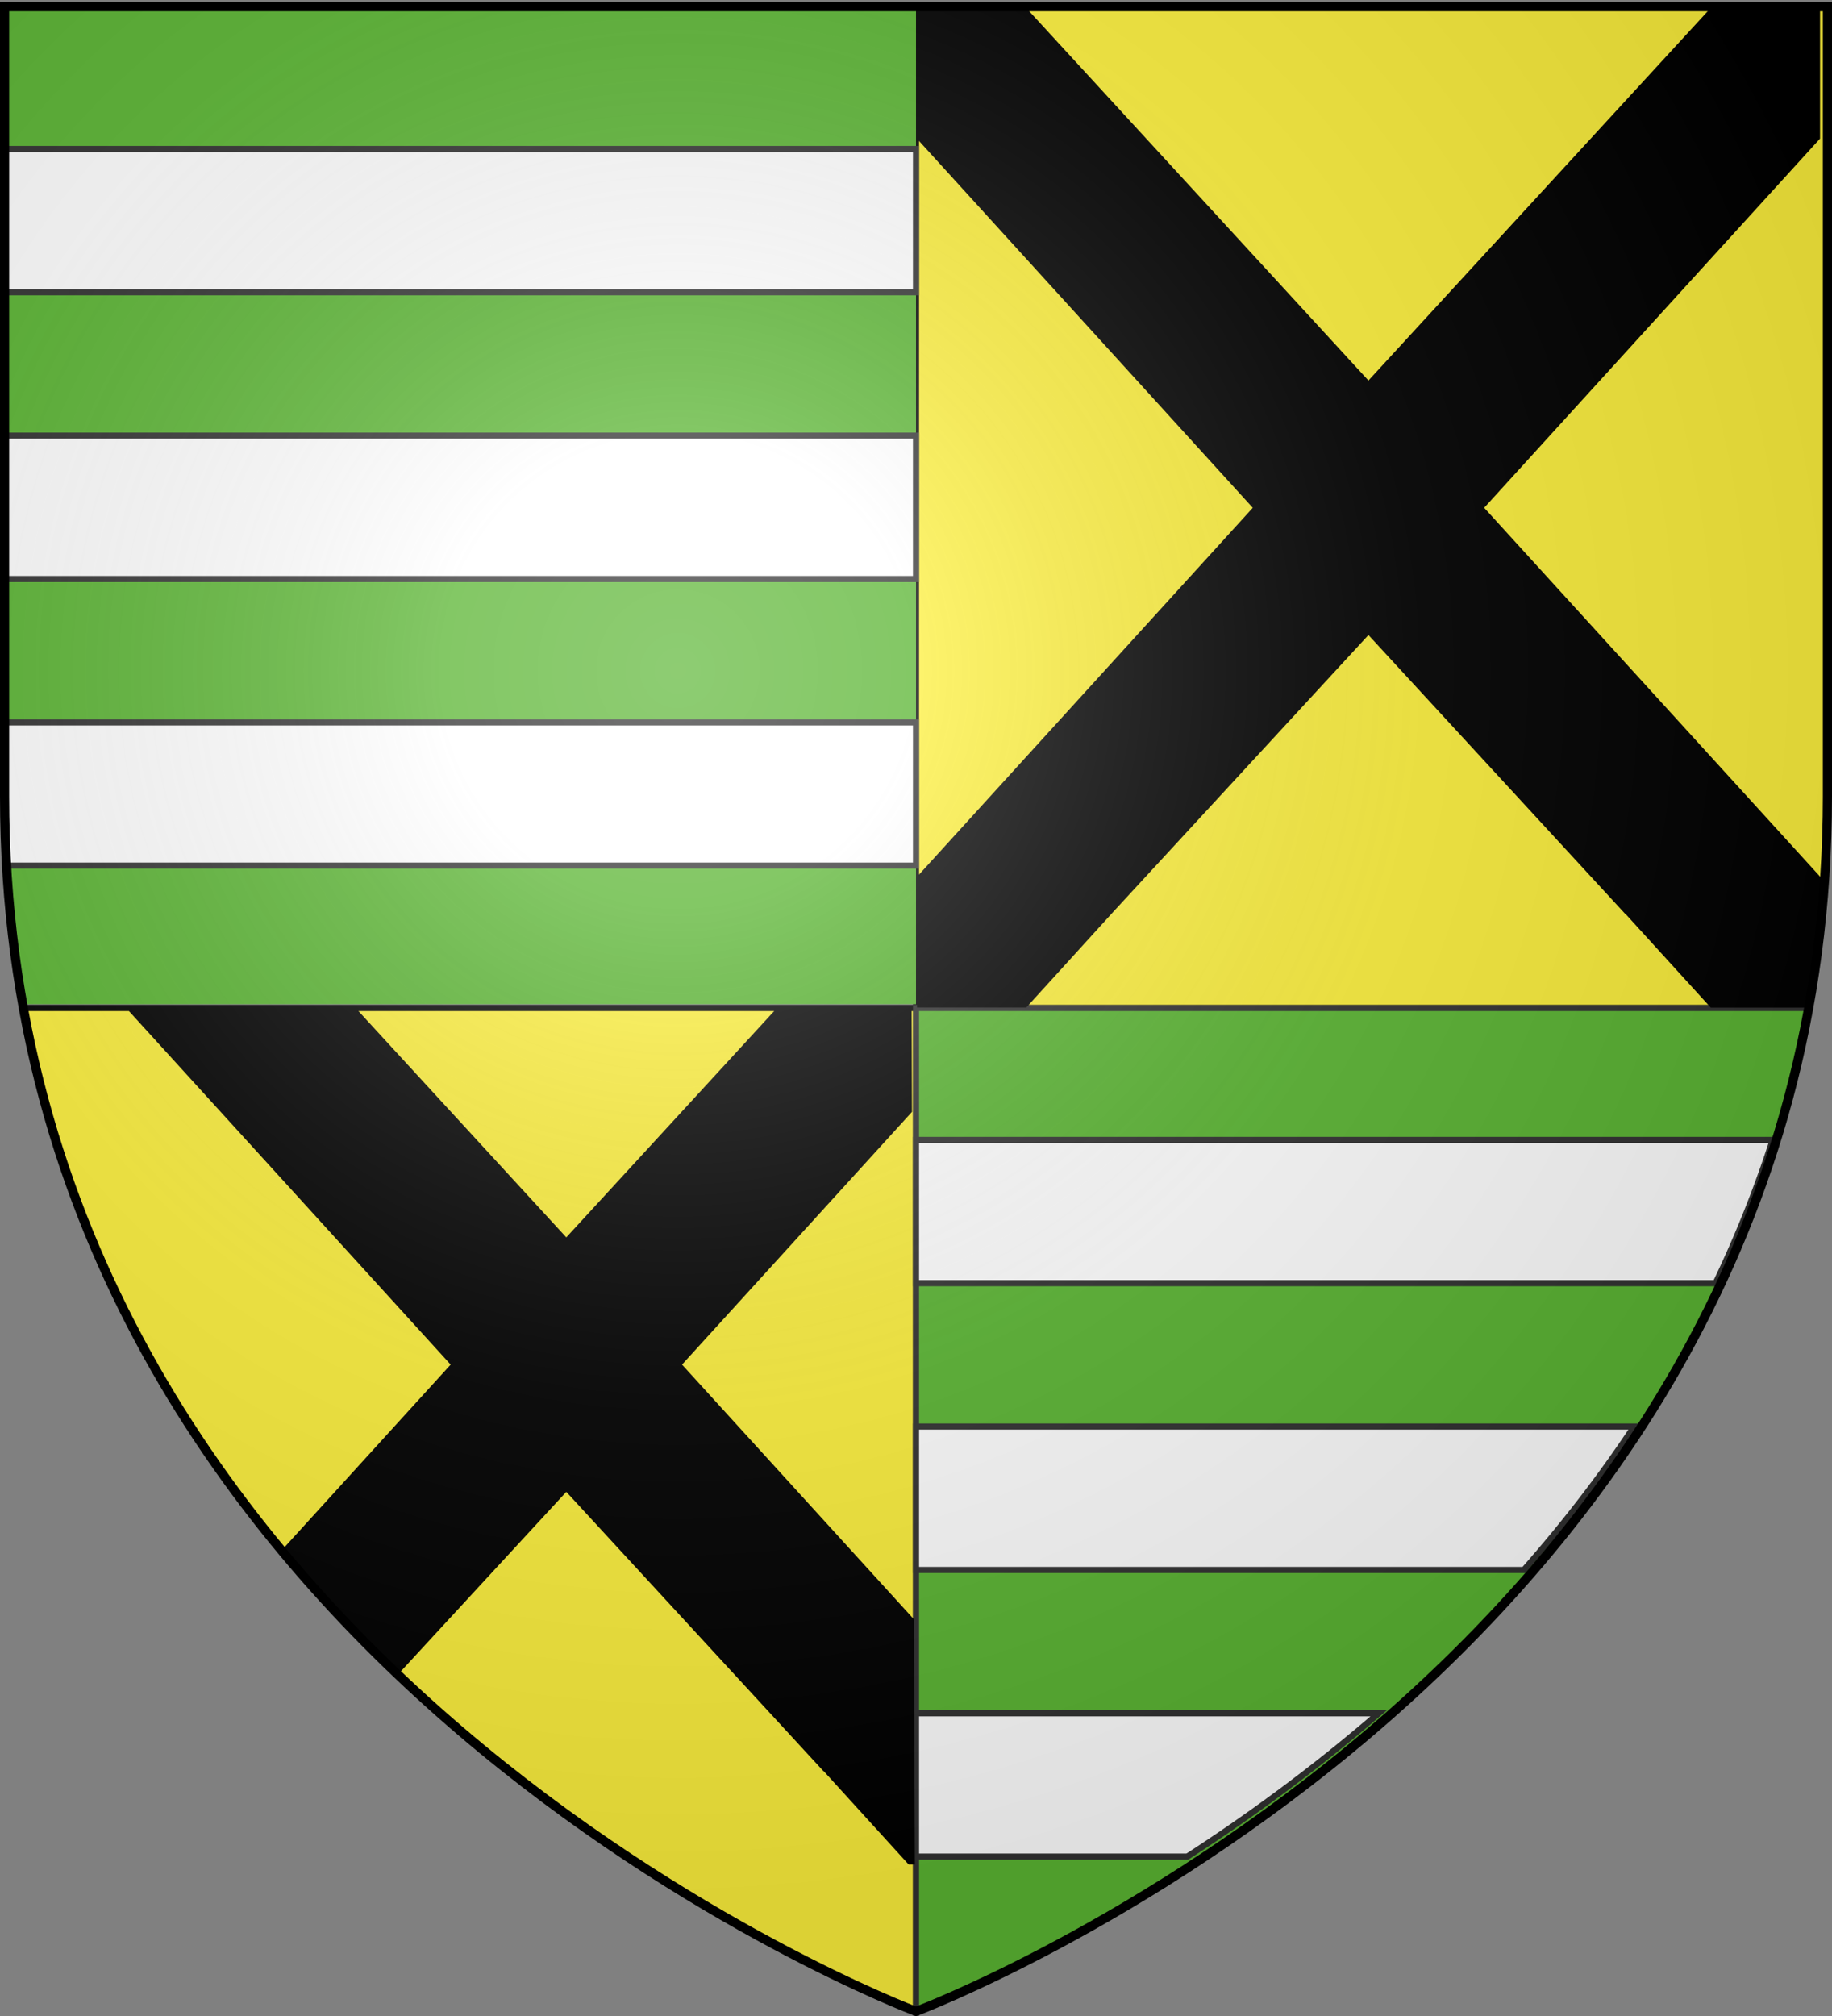 <svg xmlns="http://www.w3.org/2000/svg" xmlns:xlink="http://www.w3.org/1999/xlink" width="600" height="660" version="1.0"><rect width="100%" height="100%" fill="#808080" stroke="none"/><desc>Flag of Canton of Valais (Wallis)</desc><defs><radialGradient xlink:href="#b" id="c" cx="221.445" cy="226.331" r="300" fx="221.445" fy="226.331" gradientTransform="matrix(1.353 0 0 1.349 -77.63 -85.747)" gradientUnits="userSpaceOnUse"/><linearGradient id="b"><stop offset="0" style="stop-color:white;stop-opacity:.314"/><stop offset=".19" style="stop-color:white;stop-opacity:.251"/><stop offset=".6" style="stop-color:#6b6b6b;stop-opacity:.125"/><stop offset="1" style="stop-color:black;stop-opacity:.125"/></linearGradient></defs><g style="display:inline"><path d="M300 2.188V330h292.344c3.969-21.856 6.156-44.947 6.156-69.281V2.188zM7.656 330C50.243 564.519 300 658.5 300 658.5V330z" style="color:#000;fill:#fcef3c;fill-opacity:1;fill-rule:nonzero;stroke:#000;stroke-width:2;stroke-linecap:butt;stroke-linejoin:miter;stroke-miterlimit:4;stroke-opacity:1;stroke-dasharray:none;stroke-dashoffset:0;marker:none;visibility:visible;display:inline;overflow:visible"/><path d="M1.5.937V259.47c0 24.334 2.187 47.425 6.156 69.281H300V.937z" style="color:#000;fill:#5ab532;fill-opacity:1;fill-rule:nonzero;stroke:none;stroke-width:3;marker:none;visibility:visible;display:inline;overflow:visible"/><path d="M300 330v328.5S549.757 564.519 592.344 330z" style="color:#000;fill:#5ab532;fill-opacity:1;fill-rule:nonzero;stroke:#313131;stroke-width:2;stroke-linecap:butt;stroke-linejoin:miter;stroke-miterlimit:4;stroke-opacity:1;stroke-dasharray:none;stroke-dashoffset:0;marker:none;visibility:visible;display:inline;overflow:visible"/></g><path d="M1.5 48.781v46.907H300V48.78zm0 93.844v46.938H300v-46.938zm0 93.875v24.219c0 7.69.232 15.244.656 22.687H300V236.5zM300 373.188v46.906h261.875a370 370 0 0 0 18.719-46.906zm0 93.843v46.938h199.094c12.72-14.432 24.898-30.046 36.094-46.938zm0 93.875v46.907h88.875c19.78-12.801 41.237-28.392 62.656-46.907z" style="color:#000;fill:#fff;fill-opacity:1;fill-rule:nonzero;stroke:#313131;stroke-width:2;stroke-linecap:butt;stroke-linejoin:miter;stroke-miterlimit:4;stroke-opacity:1;stroke-dasharray:none;stroke-dashoffset:0;marker:none;visibility:visible;display:inline;overflow:visible"/><path d="M560.3 2.586 448.18 124.577 336.111 2.62h-35.784v42.79l109.966 120.835-109.966 120.817v42.79h35.783l27.623-30.37.883-.97 83.565-90.617 84.263 91.485c.016-.014.03-.036.047-.05l27.808 30.557h32.658c2.5-14.264 4.375-27.277 4.375-41.54L486.086 166.244 596.082 45.376V2.586zM41.313 330l106.281 116.75-55.469 60.938c12.212 14.697 25.051 28.229 38.094 40.625l55.25-59.907 84.281 91.5c.016-.014.016-.048.032-.062l27.812 30.562h2.031l-.312-80.281-75.938-83.375L298.688 364l-.125-34h-44.094l-69 75.094-69-75.094z" style="fill:#000;fill-opacity:1;fill-rule:evenodd;stroke:none;display:inline"/><path d="M300 658.5s298.5-112.32 298.5-397.772V2.176H1.5v258.552C1.5 546.18 300 658.5 300 658.5" style="opacity:1;fill:url(#c);fill-opacity:1;fill-rule:evenodd;stroke:none;stroke-width:1px;stroke-linecap:butt;stroke-linejoin:miter;stroke-opacity:1"/><path d="M300 658.5S1.5 546.18 1.5 260.728V2.176h597v258.552C598.5 546.18 300 658.5 300 658.5z" style="fill:none;stroke:#000;stroke-width:3;stroke-linecap:butt;stroke-linejoin:miter;stroke-miterlimit:4;stroke-opacity:1;stroke-dasharray:none"/></svg>